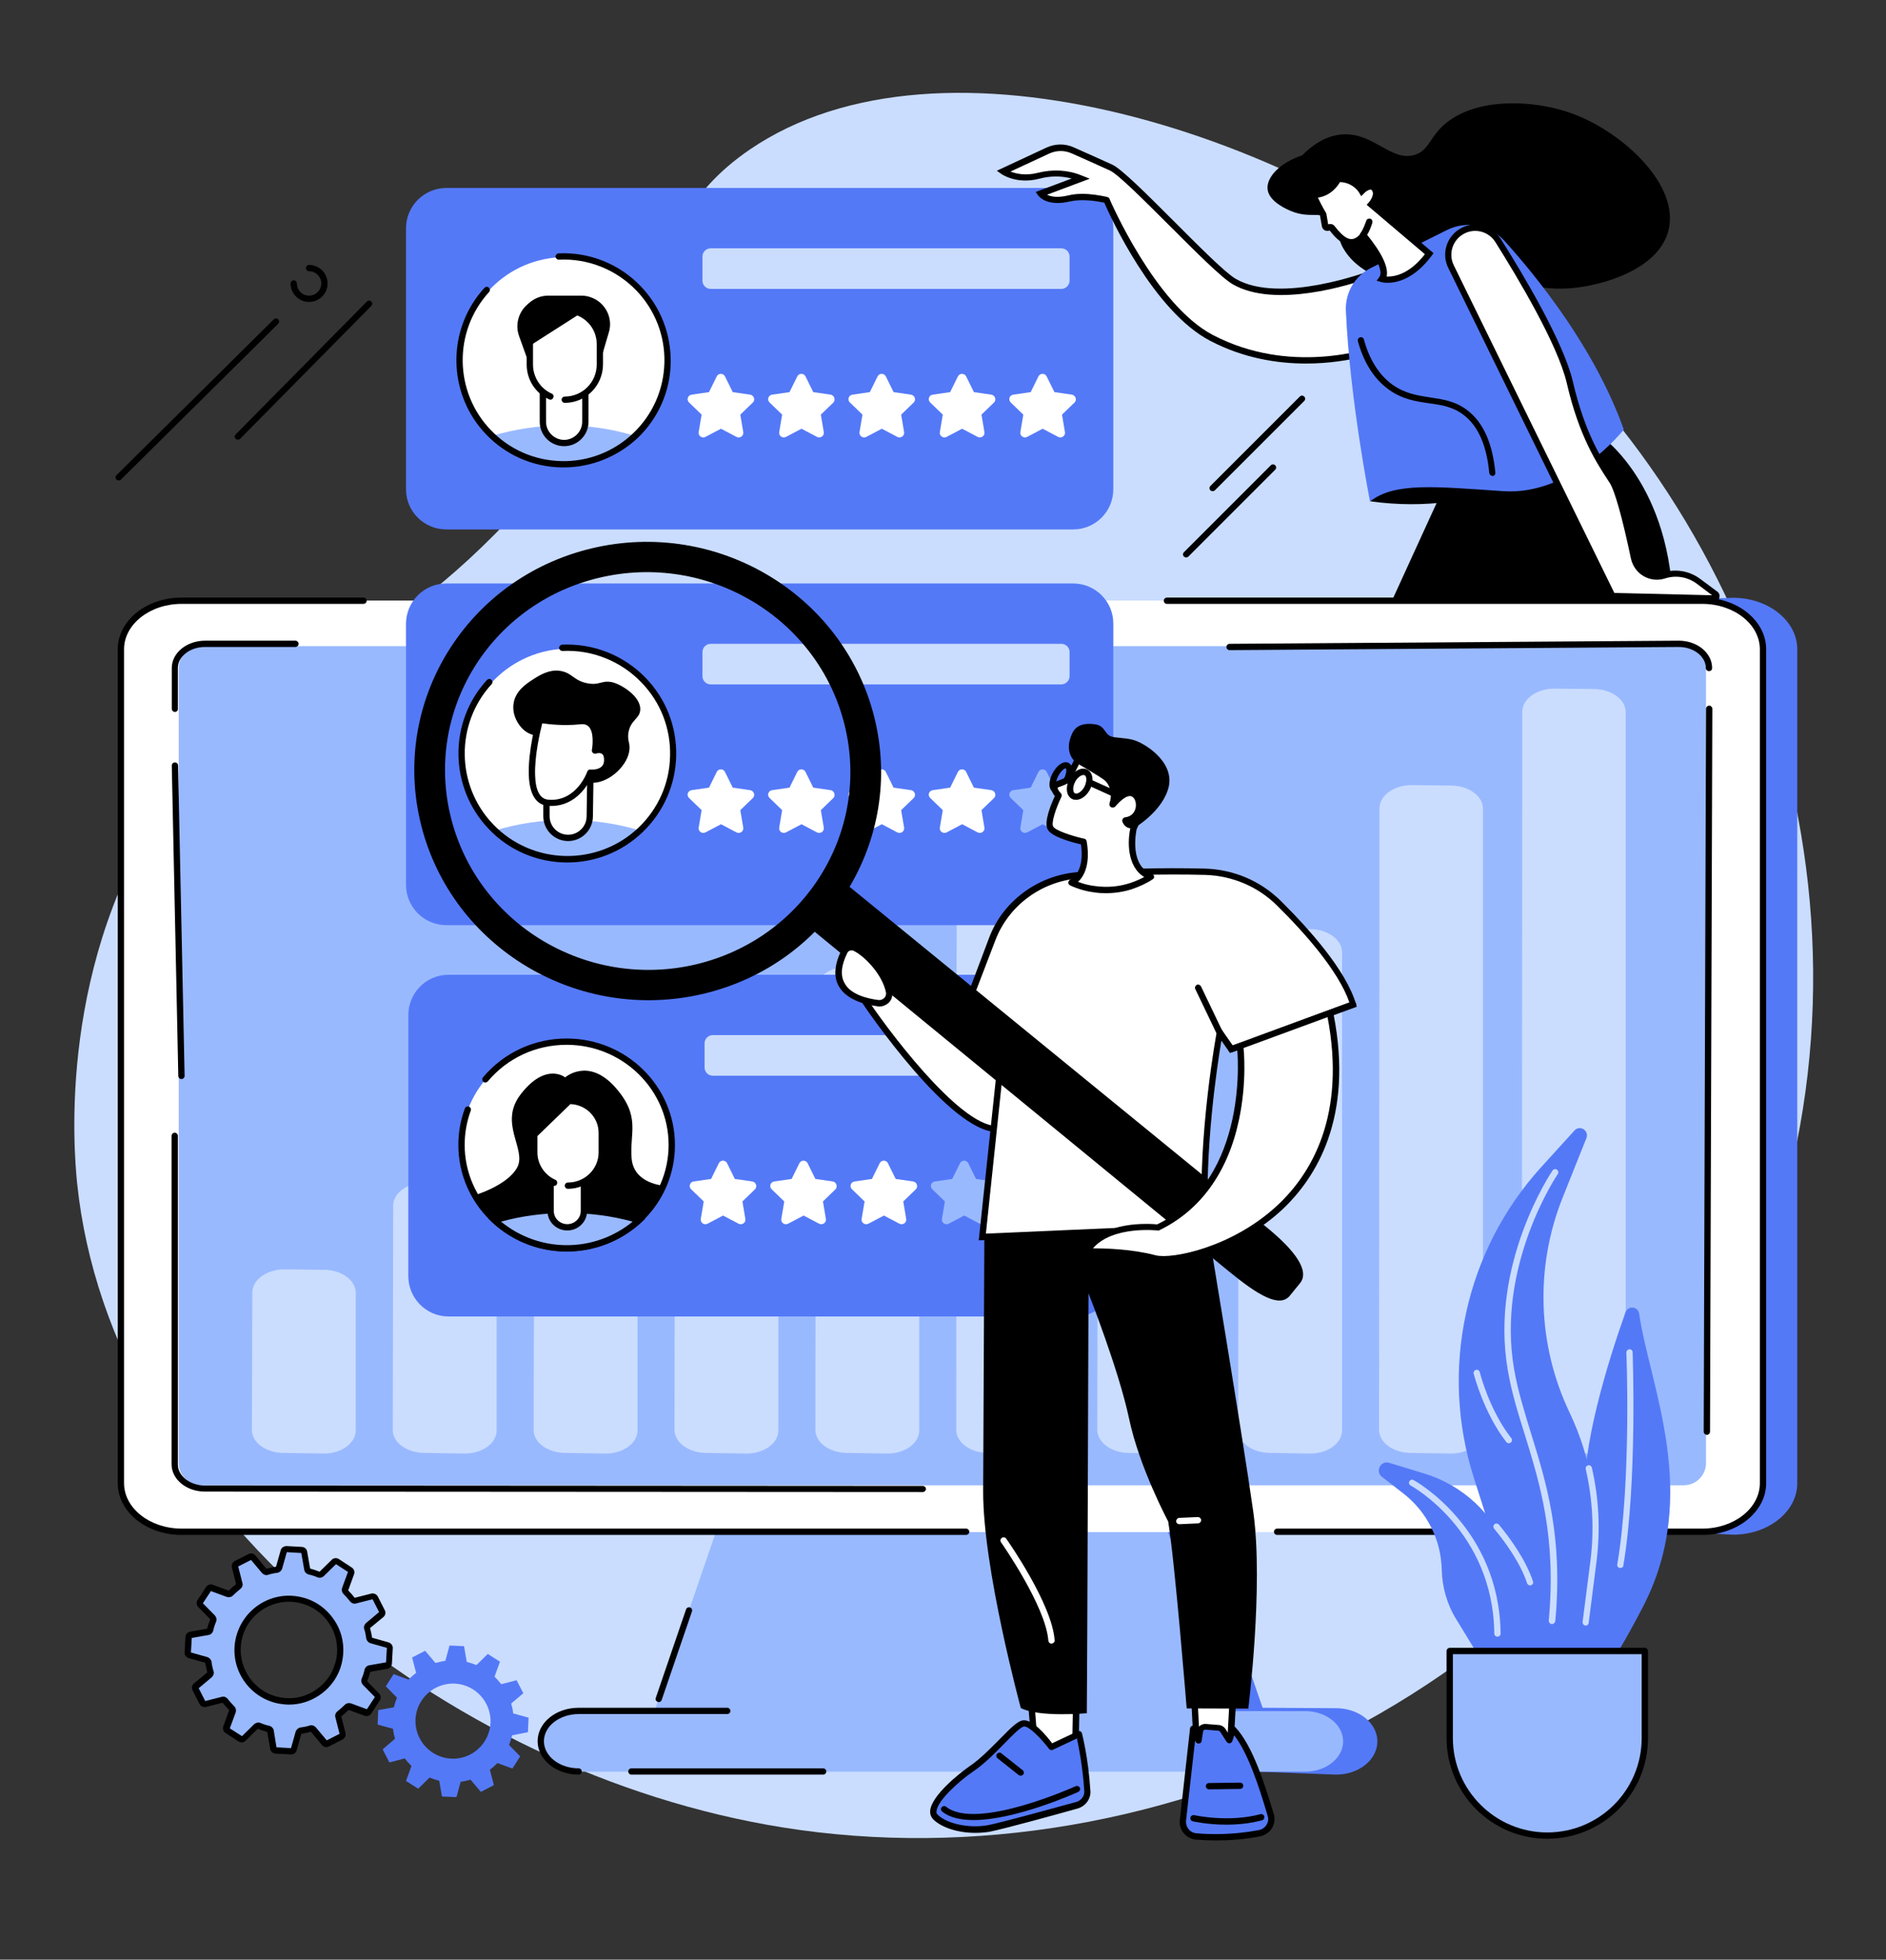 <?xml version="1.0" encoding="UTF-8"?> <!-- Generator: Adobe Illustrator 24.3.0, SVG Export Plug-In . SVG Version: 6.00 Build 0) --> <svg xmlns="http://www.w3.org/2000/svg" xmlns:xlink="http://www.w3.org/1999/xlink" id="Слой_1" x="0px" y="0px" viewBox="0 0 897 932" style="enable-background:new 0 0 897 932;" xml:space="preserve"><rect x="0" y="0" width="897" height="932" fill="#333333" stroke="none"/> <style type="text/css"> .st0{fill:#CADDFF;} .st1{fill:#5479F7;} .st2{fill:#99B9FF;} .st3{fill:#FFFFFF;} </style> <g id="Performance_rating"> <path class="st0" d="M235.6,253.8c86.5-87.4,61.7-142.1,120.9-182.6c91.1-62.3,261.1-8.7,361.4,76.9 c122.8,104.9,186.2,296.4,114,469.6C755,802.2,552.7,898,372.2,869.1C211.1,843.3,52.6,715.9,36.7,562.9 c-1.7-16.6-9.3-106.2,44-183.4C124.7,315.7,167,323.1,235.6,253.8z"></path> <g> <g> <path class="st1" d="M113.9,306.2l710.3-21.9c16.9,0,30.6,11,30.6,24.5v396.6c0,13.5-13.7,24.5-30.6,24.5L567.5,716l33,96.2 l34.9,0.2c10.9,0,19.7,7.1,19.7,15.8c0,8.7-8.8,15.8-19.7,15.8l-292-11.1c-10.9,0,9.5-102.9,9.5-102.9S97,306.2,113.9,306.2z"></path> <polygon class="st2" points="357.4,679.2 538.6,679.2 590,829.2 306,829.2 "></polygon> <path class="st3" d="M459.5,728.5H86.4c-16,0-28.9-10.3-28.9-23.1V308.8c0-12.8,12.9-23.1,28.9-23.1h723.2 c16,0,28.9,10.3,28.9,23.1v396.6c0,12.8-12.9,23.1-28.9,23.1H607.4H459.5z"></path> <path class="st2" d="M275.2,813.8h345.6c9.9,0,18,6.4,18,14.4c0,7.9-8.1,14.4-18,14.4H275.2c-9.9,0-18-6.4-18-14.4 C257.2,820.2,265.3,813.8,275.2,813.8z"></path> <g> <path class="st3" d="M313.3,808l14.4-42.1L313.3,808z"></path> <path d="M313.3,809.5c-0.2,0-0.3,0-0.5-0.1c-0.8-0.3-1.2-1.1-0.9-1.9l14.4-42.1c0.3-0.8,1.1-1.2,1.9-0.9 c0.8,0.3,1.2,1.1,0.9,1.9l-14.4,42.1C314.5,809.1,313.9,809.5,313.3,809.5z"></path> </g> <path d="M275.2,844c-10.7,0-19.5-7.1-19.5-15.9c0-8.8,8.7-15.9,19.5-15.9h70.7c0.8,0,1.5,0.7,1.5,1.5c0,0.8-0.7,1.5-1.5,1.5 h-70.7c-9.1,0-16.5,5.8-16.5,12.9c0,7.1,7.4,12.9,16.5,12.9c0.8,0,1.5,0.7,1.5,1.5C276.7,843.3,276,844,275.2,844z"></path> <path d="M391.5,844h-91.2c-0.8,0-1.5-0.7-1.5-1.5c0-0.8,0.7-1.5,1.5-1.5h91.2c0.8,0,1.5,0.7,1.5,1.5 C393,843.3,392.3,844,391.5,844z"></path> <path class="st3" d="M459.5,728.5H86.4c-16,0-28.9-10.3-28.9-23.1V308.8c0-12.8,12.9-23.1,28.9-23.1h723.2 c16,0,28.9,10.3,28.9,23.1v396.6c0,12.8-12.9,23.1-28.9,23.1H607.4H459.5z"></path> <path class="st3" d="M459.5,728.5H86.4c-16,0-28.9-10.3-28.9-23.1V308.8c0-12.8,12.9-23.1,28.9-23.1h723.2 c16,0,28.9,10.3,28.9,23.1v396.6c0,12.8-12.9,23.1-28.9,23.1H607.4H459.5z"></path> <path d="M809.6,730H607.4c-0.8,0-1.5-0.7-1.5-1.5c0-0.8,0.7-1.5,1.5-1.5h202.2c15.1,0,27.4-9.7,27.4-21.6V308.8 c0-11.9-12.3-21.6-27.4-21.6H555c-0.8,0-1.5-0.7-1.5-1.5s0.7-1.5,1.5-1.5h254.6c16.8,0,30.4,11,30.4,24.6v396.6 C840,718.9,826.4,730,809.6,730z"></path> <path d="M459.5,730H86.4c-16.8,0-30.4-11-30.4-24.6V308.8c0-13.6,13.6-24.6,30.4-24.6h86.5c0.8,0,1.5,0.7,1.5,1.5 s-0.7,1.5-1.5,1.5H86.4c-15.1,0-27.4,9.7-27.4,21.6v396.6c0,11.9,12.3,21.6,27.4,21.6h373.1c0.8,0,1.5,0.7,1.5,1.5 C461,729.3,460.3,730,459.5,730z"></path> </g> <g> <g> <path class="st2" d="M95.6,706.4h705.2c5.9,0,10.6-4.8,10.6-10.6V317.9c0-5.9-4.8-10.6-10.6-10.6H95.6 c-5.9,0-10.6,4.8-10.6,10.6v377.9C85,701.7,89.8,706.4,95.6,706.4z"></path> </g> <g> <path d="M438.9,709.6L438.9,709.6l-341.4-0.2c-8.8,0-15.9-5.8-15.9-13V540.2c0-0.8,0.7-1.5,1.5-1.5c0.8,0,1.5,0.7,1.5,1.5v156.3 c0,5.5,5.8,10,12.9,10l341.4,0.2c0.8,0,1.5,0.7,1.5,1.5C440.4,708.9,439.7,709.6,438.9,709.6z"></path> <path d="M811.8,682.4C811.8,682.4,811.8,682.4,811.8,682.4c-0.8,0-1.5-0.7-1.5-1.5l1.1-343.8c0-0.8,0.7-1.5,1.5-1.5 c0.8,0,1.5,0.7,1.5,1.5l-1.1,343.8C813.3,681.7,812.6,682.4,811.8,682.4z"></path> <path d="M812.8,319.2c-0.8,0-1.5-0.7-1.5-1.5c0-5.5-5.8-10-12.9-10l-213.6,1.5c0,0,0,0,0,0c-0.8,0-1.5-0.7-1.5-1.5 c0-0.8,0.7-1.5,1.5-1.5l213.6-1.5c8.8,0,15.9,5.8,15.9,13C814.3,318.6,813.7,319.2,812.8,319.2z"></path> <path d="M83.2,338.6c-0.8,0-1.5-0.7-1.5-1.5v-19.4c0-7.2,7.1-13,15.9-13h42.9c0.8,0,1.5,0.7,1.5,1.5s-0.7,1.5-1.5,1.5H97.5 c-7.1,0-12.9,4.5-12.9,10v19.4C84.7,337.9,84,338.6,83.2,338.6z"></path> <path d="M86.3,513.2c-0.8,0-1.5-0.7-1.5-1.5l-3.1-147.6c0-0.8,0.6-1.5,1.5-1.5c0.8,0,1.5,0.6,1.5,1.5l3.1,147.6 C87.8,512.5,87.1,513.2,86.3,513.2C86.3,513.2,86.3,513.2,86.3,513.2z"></path> </g> </g> <g> <g> <path class="st0" d="M153.6,691.3l-18.9-0.3c-8.3-0.1-15-5-14.9-11l0.2-65.3c0-6.1,7-11.1,15.5-11l18.7,0.2c8.3,0.1,15,5,15,11 c0,16.7,0,48.5,0,65.4C169.2,686.5,162.1,691.5,153.6,691.3z"></path> </g> <g> <path class="st0" d="M220.6,691.3l-18.9-0.3c-8.3-0.1-15-5-14.9-11l0.2-106.6c0-6.1,7-11.1,15.5-11l18.7,0.2c8.3,0.1,15,5,15,11 c0,24.1,0,82.2,0,106.7C236.2,686.5,229.2,691.5,220.6,691.3z"></path> </g> <g> <path class="st0" d="M287.6,691.3l-18.9-0.3c-8.3-0.1-15-5-14.9-11l0.2-84.6c0-6.1,7-11.1,15.5-11l18.7,0.2c8.3,0.1,15,5,15,11 c0,20.3,0,64,0,84.7C303.2,686.5,296.2,691.5,287.6,691.3z"></path> </g> <g> <g> <path class="st0" d="M354.6,691.3l-18.9-0.3c-8.3-0.1-14.9-5-14.9-11l0.2-166.4c0-6.1,7-11.1,15.5-11l18.7,0.2 c8.3,0.1,15,5,15,11c0,33.1,0,132.9,0,166.5C370.2,686.5,363.2,691.5,354.6,691.3z"></path> </g> </g> <g> <path class="st0" d="M421.6,691.3l-18.9-0.3c-8.3-0.1-14.9-5-14.9-11l0.2-209.3c0-6.1,7-11.1,15.5-11l18.7,0.2 c8.3,0.1,15,5,15,11c0,38.7,0,170,0,209.4C437.2,686.5,430.2,691.5,421.6,691.3z"></path> </g> <g> <g> <path class="st0" d="M488.6,691.3l-18.9-0.3c-8.3-0.1-14.9-5-14.9-11l0.2-241.2c0-6.1,7-11.1,15.5-11l18.7,0.2 c8.3,0.1,15,5,15,11c0,42.5,0,198,0,241.2C504.2,686.5,497.2,691.5,488.6,691.3z"></path> </g> </g> <g> <path class="st0" d="M555.7,691.3l-18.9-0.3c-8.3-0.1-14.9-5-14.9-11l0.2-171.3c0-6.1,7-11.1,15.5-11l18.7,0.2 c8.3,0.1,15,5,15,11c0,33.8,0,137.1,0,171.4C571.2,686.5,564.2,691.5,555.7,691.3z"></path> </g> <g> <g> <path class="st0" d="M622.7,691.3l-18.9-0.3c-8.3-0.1-14.9-5-14.9-11l0.2-227.3c0-6.1,7-11.1,15.5-11l18.7,0.2 c8.3,0.1,15,5,15,11c0,40.9,0,185.8,0,227.4C638.3,686.5,631.2,691.5,622.7,691.3z"></path> </g> </g> <g> <g> <path class="st0" d="M689.7,691.3l-18.9-0.3c-8.3-0.1-14.9-5-14.9-11l0.2-295.6c0-6.1,7-11.1,15.5-11l18.7,0.2 c8.3,0.1,15,5,15,11c0,48.5,0,246.3,0,295.7C705.3,686.5,698.2,691.5,689.7,691.3z"></path> </g> </g> <g> <g> <path class="st0" d="M757.6,691.3l-18.9-0.3c-8.3-0.1-14.9-5-14.9-11l0.2-341.5c0-6.1,7-11.1,15.5-11l18.7,0.2 c8.3,0.1,15,5,15,11c0,53.2,0,287.4,0,341.5C773.2,686.5,766.1,691.5,757.6,691.3z"></path> </g> </g> </g> </g> <g> <g> <path class="st1" d="M510.4,89.4H212.3c-10.6,0-19.2,8.6-19.2,19.2v124.1c0,10.6,8.6,19.1,19.2,19.1h298.1 c10.6,0,19.1-8.6,19.1-19.1V108.6C529.6,98,521,89.4,510.4,89.4z"></path> <path class="st0" d="M504.8,137.4H338c-2.2,0-3.9-1.8-3.9-3.9V122c0-2.2,1.8-3.9,3.9-3.9h166.8c2.2,0,3.9,1.8,3.9,3.9v11.5 C508.7,135.6,506.9,137.4,504.8,137.4z"></path> <g> <path class="st3" d="M219.5,171.5c0-27.2,22-49.2,49.2-49.2c27.2,0,49.2,22,49.2,49.2c0,27.2-22,49.2-49.2,49.2 C241.5,220.8,219.5,198.7,219.5,171.5L219.5,171.5z"></path> <path class="st2" d="M234.1,207.3c8.9,8.4,20.8,13.5,33.9,13.5c13.1,0,25.1-5.1,33.9-13.5c-10.3-3.2-21.8-5-33.9-5 C255.8,202.4,244.3,204.2,234.1,207.3L234.1,207.3z"></path> <g> <path d="M283.9,142.8c-2.2-1.4-4.8-2.2-7.5-2.2h-15.6c-3.5,0-6.8,1.3-9.4,3.7l-0.9,0.8c-4.1,3.8-5.5,9.6-3.6,14.8l5.1,14.2 l32.9-0.2l4.6-15.6C291.4,152.4,289,146.1,283.9,142.8z"></path> <path class="st3" d="M276,149.1C276,149.1,276,149.1,276,149.1l-24.1,15.4v9c0,5.3,2.5,10,6.3,13.1v14.1 c0,5.6,4.5,10.1,10.1,10.1c5.6,0,10.1-4.5,10.1-10.1v-13.7c4.1-3,6.8-7.9,6.8-13.4v-9.8C285.2,157.2,281.5,151.7,276,149.1z"></path> <path d="M268.3,212.2c-6.4,0-11.6-5.2-11.6-11.6v-13.8h3v13.8c0,4.7,3.9,8.6,8.6,8.6c4.7,0,8.6-3.9,8.6-8.6v-13.4h3v13.4 C279.9,207,274.7,212.2,268.3,212.2z"></path> <path d="M268.6,191.6c-0.8,0-1.5-0.7-1.5-1.5c0-0.8,0.7-1.5,1.5-1.5c8.4,0,15.2-6.8,15.2-15.2v-9.8c0-8.1-6.6-14.6-14.6-14.6 h-15.7v24.4c0,5.9,3.5,11.4,8.9,13.8c0.8,0.3,1.1,1.2,0.7,2c-0.3,0.8-1.2,1.1-2,0.7c-6.5-2.9-10.6-9.4-10.6-16.5v-25.9 c0-0.8,0.7-1.5,1.5-1.5h17.2c9.7,0,17.6,7.9,17.6,17.6v9.8C286.7,183.5,278.6,191.6,268.6,191.6z"></path> </g> <path d="M268,222.3c-0.4,0-0.7,0-1.1,0c-13.6-0.3-26.3-5.9-35.7-15.7c-18.5-19.3-18.9-49.9-0.8-69.7c0.6-0.6,1.5-0.7,2.1-0.1 c0.6,0.6,0.7,1.5,0.1,2.1c-17,18.6-16.7,47.4,0.8,65.6c8.9,9.3,20.8,14.5,33.6,14.8c12.8,0.3,25-4.5,34.2-13.3 c9.3-8.9,14.5-20.8,14.8-33.6c0.3-12.8-4.5-25-13.3-34.2c-9.6-10-23.1-15.4-36.9-14.7c-0.8,0-1.5-0.6-1.6-1.4 c0-0.8,0.6-1.5,1.4-1.6c14.7-0.7,29,5,39.2,15.7c9.4,9.8,14.4,22.7,14.2,36.4c-0.3,13.6-5.9,26.3-15.7,35.7 C293.6,217.3,281.2,222.3,268,222.3z"></path> </g> <g> <path class="st3" d="M356.8,187.7l-8.3-1.2l-3.7-7.5c-0.8-1.6-3.1-1.6-3.9,0l-3.7,7.5l-8.3,1.2c-1.8,0.3-2.5,2.4-1.2,3.7l6,5.8 l-1.4,8.3c-0.3,1.8,1.6,3.1,3.2,2.3l7.4-3.9l7.4,3.9c1.6,0.8,3.5-0.5,3.2-2.3l-1.4-8.3l6-5.8C359.3,190.2,358.6,188,356.8,187.7 z"></path> <path class="st3" d="M395.1,187.7l-8.3-1.2l-3.7-7.5c-0.8-1.6-3.1-1.6-3.9,0l-3.7,7.5l-8.3,1.2c-1.8,0.3-2.5,2.4-1.2,3.7l6,5.8 l-1.4,8.3c-0.3,1.8,1.6,3.1,3.2,2.3l7.4-3.9l7.4,3.9c1.6,0.8,3.5-0.5,3.2-2.3l-1.4-8.3l6-5.8C397.5,190.2,396.8,188,395.1,187.7 z"></path> <path class="st3" d="M433.3,187.7l-8.3-1.2l-3.7-7.5c-0.8-1.6-3.1-1.6-3.9,0l-3.7,7.5l-8.3,1.2c-1.8,0.3-2.5,2.4-1.2,3.7l6,5.8 l-1.4,8.3c-0.3,1.8,1.6,3.1,3.2,2.3l7.4-3.9l7.4,3.9c1.6,0.8,3.5-0.5,3.2-2.3l-1.4-8.3l6-5.8C435.8,190.2,435.1,188,433.3,187.7 z"></path> <path class="st3" d="M471.5,187.7l-8.3-1.2l-3.7-7.5c-0.8-1.6-3.1-1.6-3.9,0l-3.7,7.5l-8.3,1.2c-1.8,0.3-2.5,2.4-1.2,3.7l6,5.8 l-1.4,8.3c-0.3,1.8,1.6,3.1,3.2,2.3l7.4-3.9l7.4,3.9c1.6,0.8,3.5-0.5,3.2-2.3l-1.4-8.3l6-5.8C474,190.2,473.3,188,471.5,187.7z"></path> <path class="st3" d="M509.8,187.7l-8.3-1.2l-3.7-7.5c-0.8-1.6-3.1-1.6-3.9,0l-3.7,7.5l-8.3,1.2c-1.8,0.3-2.5,2.4-1.2,3.7l6,5.8 l-1.4,8.3c-0.3,1.8,1.6,3.1,3.2,2.3l7.4-3.9l7.4,3.9c1.6,0.8,3.5-0.5,3.2-2.3l-1.4-8.3l6-5.8C512.3,190.2,511.6,188,509.8,187.7 z"></path> </g> </g> <g> <path class="st1" d="M510.4,277.5H212.3c-10.6,0-19.2,8.6-19.2,19.2v124.1c0,10.6,8.6,19.2,19.2,19.2h298.1 c10.6,0,19.1-8.6,19.1-19.2V296.7C529.6,286.1,521,277.5,510.4,277.5z"></path> <path class="st0" d="M504.8,325.5H338c-2.2,0-3.9-1.8-3.9-3.9v-11.5c0-2.2,1.8-3.9,3.9-3.9h166.8c2.2,0,3.9,1.8,3.9,3.9v11.5 C508.7,323.7,506.9,325.5,504.8,325.5z"></path> <g> <path class="st3" d="M356.8,375.8l-8.3-1.2l-3.7-7.5c-0.8-1.6-3.1-1.6-3.9,0l-3.7,7.5l-8.3,1.2c-1.8,0.3-2.5,2.4-1.2,3.7l6,5.8 l-1.4,8.3c-0.3,1.8,1.6,3.1,3.2,2.3l7.4-3.9l7.4,3.9c1.6,0.8,3.5-0.5,3.2-2.3l-1.4-8.3l6-5.8 C359.3,378.3,358.6,376.1,356.8,375.8z"></path> <path class="st3" d="M395.1,375.8l-8.3-1.2l-3.7-7.5c-0.8-1.6-3.1-1.6-3.9,0l-3.7,7.5l-8.3,1.2c-1.8,0.3-2.5,2.4-1.2,3.7l6,5.8 l-1.4,8.3c-0.3,1.8,1.6,3.1,3.2,2.3l7.4-3.9l7.4,3.9c1.6,0.8,3.5-0.5,3.2-2.3l-1.4-8.3l6-5.8 C397.5,378.3,396.8,376.1,395.1,375.8z"></path> <path class="st3" d="M433.3,375.8l-8.3-1.2l-3.7-7.5c-0.8-1.6-3.1-1.6-3.9,0l-3.7,7.5l-8.3,1.2c-1.8,0.3-2.5,2.4-1.2,3.7l6,5.8 l-1.4,8.3c-0.3,1.8,1.6,3.1,3.2,2.3l7.4-3.9l7.4,3.9c1.6,0.8,3.5-0.5,3.2-2.3l-1.4-8.3l6-5.8 C435.8,378.3,435.1,376.1,433.3,375.8z"></path> <path class="st3" d="M471.5,375.8l-8.3-1.2l-3.7-7.5c-0.8-1.6-3.1-1.6-3.9,0l-3.7,7.5l-8.3,1.2c-1.8,0.3-2.5,2.4-1.2,3.7l6,5.8 l-1.4,8.3c-0.3,1.8,1.6,3.1,3.2,2.3l7.4-3.9l7.4,3.9c1.6,0.8,3.5-0.5,3.2-2.3l-1.4-8.3l6-5.8C474,378.3,473.3,376.1,471.5,375.8 z"></path> <path class="st2" d="M509.8,375.8l-8.3-1.2l-3.7-7.5c-0.8-1.6-3.1-1.6-3.9,0l-3.7,7.5l-8.3,1.2c-1.8,0.3-2.5,2.4-1.2,3.7l6,5.8 l-1.4,8.3c-0.3,1.8,1.6,3.1,3.2,2.3l7.4-3.9l7.4,3.9c1.6,0.8,3.5-0.5,3.2-2.3l-1.4-8.3l6-5.8 C512.3,378.3,511.6,376.1,509.8,375.8z"></path> </g> <g> <path class="st3" d="M220.6,358.6c0-27.7,22.4-50.1,50-50.1c27.6,0,50,22.4,50,50.1c0,27.7-22.4,50.1-50,50.1 C243,408.7,220.6,386.2,220.6,358.6L220.6,358.6z"></path> <path class="st2" d="M235.4,395c9,8.5,21.2,13.7,34.5,13.7c13.4,0,25.5-5.2,34.5-13.7c-10.4-3.2-22.1-5-34.5-5 C257.5,389.9,245.8,391.8,235.4,395L235.4,395z"></path> <g> <path class="st3" d="M278,335.8C278,335.8,278,335.7,278,335.8l-24.5,15.7v9.1c0,5.4,2.5,10.2,6.4,13.3v14.3 c0,5.7,4.6,10.3,10.3,10.3c5.7,0,10.3-4.6,10.3-10.3v-14c4.2-3.1,6.9-8.1,6.9-13.7v-10C287.4,344,283.6,338.4,278,335.8z"></path> <path d="M270.2,400c-6.5,0-11.8-5.3-11.8-11.8v-14h3v14c0,4.8,3.9,8.8,8.8,8.8c4.8,0,8.8-3.9,8.8-8.8l0.3-20.8l3,0l-0.3,20.8 C282,394.7,276.7,400,270.2,400z"></path> <path d="M259.2,359.5c-1.5,1-1.2,4.5-1.2,4.5c0,0,3.2-8.2-0.1-12.4c-1.9-2.4-4.2-1.2-7.7-3.6c-3.7-2.6-6.6-7.8-6-13 c0.7-6.3,6.1-9.8,9.5-12c3.4-2.2,7.5-4.5,12.2-4c6.2,0.7,6.8,4.8,13.7,6c5.6,1,6.4-1.5,11.3-0.6c4.1,0.8,14.1,6.7,13.6,13.3 c-0.3,4.2-4.6,4.7-5.6,10.7c-0.6,3.6,0.7,4.7,0.5,7.7c-0.3,7.3-9.1,16-17.3,16.2C271.1,372.6,262.8,357.2,259.2,359.5z"></path> <g> <path class="st3" d="M280.8,367.4c0,0,7.8,0.9,8.1-5.8c0.3-6.7-5.8-4.7-5.8-4.7s3.1-15.3-7.4-14c-10.5,1.3-18.9-0.6-18.9-0.6 s-4.1,14.9-3.8,26.4c0.2,6.9,2.1,12.6,7.5,13.1C275.3,383,280.8,367.4,280.8,367.4L280.8,367.4z"></path> <path d="M262.2,383.3c-0.6,0-1.2,0-1.8-0.1c-3.8-0.3-8.5-3.1-8.9-14.6c-0.4-11.6,3.6-26.2,3.8-26.8c0.2-0.8,1-1.2,1.8-1.1 c0.1,0,8.3,1.8,18.4,0.6c2.9-0.4,5.3,0.4,6.9,2.2c2.9,3.1,2.7,8.6,2.4,11.6c1.1,0,2.4,0.2,3.5,1c1.5,1.1,2.1,3,2,5.5 c-0.1,2.2-0.9,4-2.4,5.3c-2,1.7-4.7,2-6.3,2C280.2,372.4,274.4,383.3,262.2,383.3z M257.9,344c-1,3.9-3.7,15.4-3.4,24.6 c0.2,7.4,2.3,11.3,6.1,11.7c0.5,0,1.1,0.1,1.6,0.1c12.2,0,16.9-12.8,17.1-13.4c0.2-0.7,0.9-1.1,1.6-1l0,0c0,0,3.3,0.3,5.1-1.3 c0.8-0.7,1.3-1.7,1.3-3.1c0-1-0.1-2.4-0.9-3c-0.9-0.7-2.5-0.4-2.9-0.2c-0.5,0.2-1.1,0-1.5-0.3c-0.4-0.4-0.6-0.9-0.5-1.4 c0.4-2.2,1-8.4-1.4-11c-1-1.1-2.4-1.5-4.4-1.2C267.7,345.3,260.8,344.4,257.9,344z"></path> </g> </g> <path d="M269.8,410.2c-13.6,0-27.3-5.3-37.4-16c-18.8-19.7-19.2-50.8-0.8-70.8c0.6-0.6,1.5-0.7,2.1-0.1c0.6,0.6,0.7,1.5,0.1,2.1 c-17.3,18.9-17,48.2,0.8,66.7c18.6,19.4,49.6,20.1,69.1,1.5c9.4-9,14.8-21.2,15-34.2c0.3-13-4.5-25.4-13.6-34.8 c-9.8-10.2-23.5-15.7-37.6-15c-0.8,0-1.5-0.6-1.6-1.4c0-0.8,0.6-1.5,1.4-1.6c15-0.7,29.5,5.1,39.9,15.9 c9.6,10,14.7,23.1,14.4,37c-0.3,13.8-6,26.7-16,36.3C295.6,405.4,282.7,410.2,269.8,410.2z"></path> </g> </g> <g> <path class="st1" d="M511.4,463.6H213.3c-10.6,0-19.1,8.6-19.1,19.2v124.1c0,10.6,8.6,19.2,19.1,19.2h298.1 c10.6,0,19.2-8.6,19.2-19.2V482.8C530.5,472.2,522,463.6,511.4,463.6z"></path> <path class="st0" d="M505.8,511.6H339c-2.2,0-3.9-1.8-3.9-3.9v-11.5c0-2.2,1.8-3.9,3.9-3.9h166.8c2.2,0,3.9,1.8,3.9,3.9v11.5 C509.7,509.8,507.9,511.6,505.8,511.6z"></path> <g> <path class="st3" d="M219.5,544.6c0-27.1,22.4-49.1,50-49.1c27.6,0,50,22,50,49.1c0,27.1-22.4,49.1-50,49.1 C241.9,593.7,219.5,571.8,219.5,544.6L219.5,544.6z"></path> <path d="M269.5,595.2c-28.4,0-51.5-22.7-51.5-50.6c0-6,1-11.8,3.1-17.4c0.3-0.8,1.2-1.2,1.9-0.9c0.8,0.3,1.2,1.2,0.9,1.9 c-1.9,5.2-2.9,10.7-2.9,16.3c0,26.2,21.8,47.6,48.5,47.6s48.5-21.3,48.5-47.6c0-26.2-21.8-47.6-48.5-47.6 c-14.6,0-28.2,6.3-37.5,17.4c-0.5,0.6-1.5,0.7-2.1,0.2c-0.6-0.5-0.7-1.5-0.2-2.1c9.8-11.7,24.3-18.5,39.8-18.5 c28.4,0,51.5,22.7,51.5,50.6C321.1,572.5,298,595.2,269.5,595.2z"></path> <path class="st2" d="M235.2,580.3c9,8.3,21,13.4,34.3,13.4c13.3,0,25.4-5.1,34.3-13.4c-10.4-3.1-22-4.9-34.3-4.9 C257.2,575.4,245.6,577.2,235.2,580.3L235.2,580.3z"></path> <path class="st3" d="M269.8,583.7L269.8,583.7c-4.4,0-7.9-3.5-7.9-7.7v-39.5h15.8V576C277.7,580.2,274.2,583.7,269.8,583.7 L269.8,583.7z"></path> <path d="M300.4,550.9c-1-12.3,4.5-19.9-7.8-33.8c-12.8-14.4-23.8-4.7-23.8-4.7s-9.2-7.5-21.2,8.1c-10.6,13.8,3,26.1-1.6,34.7 c-4.6,8.6-20.1,13.2-20.1,13.2s5,9.7,11.1,14h65.3c0,0,13.5-14.4,13.5-18.5C315.9,563.9,301.4,563.2,300.4,550.9z"></path> <g> <path class="st2" d="M235.2,580.3c9,8.3,21,13.4,34.3,13.4c13.3,0,25.4-5.1,34.3-13.4c-10.4-3.1-22-4.9-34.3-4.9 C257.2,575.4,245.6,577.2,235.2,580.3z"></path> <path d="M269.5,595.2c-13.2,0-25.7-4.9-35.3-13.8l-1.9-1.8l2.5-0.8c10.9-3.3,22.6-5,34.8-5c12.2,0,23.9,1.7,34.8,5l2.5,0.8 l-1.9,1.8C295.3,590.3,282.7,595.2,269.5,595.2z M238.3,581c8.8,7.2,19.8,11.2,31.3,11.2s22.5-4,31.3-11.2 c-9.9-2.7-20.4-4.1-31.3-4.1C258.6,576.9,248.1,578.3,238.3,581z"></path> </g> <path class="st3" d="M270.6,523.6h-0.5L254,539.5v8.7c0,5.8,3.2,10.9,8,13.6V576c0,4.3,3.5,7.7,7.9,7.7c4.4,0,7.9-3.5,7.9-7.7 V562c5-2.7,8.4-7.9,8.4-13.9v-9.3C286.1,530.4,279.2,523.6,270.6,523.6z"></path> <path d="M269.8,585.2c-5.2,0-9.4-4.1-9.4-9.2v-13.8c0-0.8,0.7-1.5,1.5-1.5c0.8,0,1.5,0.7,1.5,1.5V576c0,3.4,2.9,6.2,6.4,6.2 c3.5,0,6.4-2.8,6.4-6.2v-13.5c0-0.8,0.7-1.5,1.5-1.5s1.5,0.7,1.5,1.5V576C279.2,581.1,275,585.2,269.8,585.2z"></path> <path d="M270.1,565.4c-0.8,0-1.5-0.7-1.5-1.5c0-0.8,0.7-1.5,1.5-1.5c8,0,14.6-6.4,14.6-14.3v-9.3c0-7.4-5.9-13.4-13.4-13.7 c0,0,0,0,0,0l-15.7,15.2v7.8c0,5.6,3.4,10.7,8.5,13c0.8,0.3,1.1,1.2,0.8,2c-0.3,0.8-1.2,1.1-2,0.8c-6.3-2.8-10.3-9-10.3-15.7 v-8.4c0-0.4,0.2-0.8,0.5-1.1l16.6-16.1c0.3-0.3,0.7-0.4,1-0.4c0.3,0,0.5,0,0.8,0c9.1,0.4,16.3,7.7,16.3,16.7v9.3 C287.6,557.7,279.8,565.4,270.1,565.4z"></path> </g> <g> <path class="st3" d="M357.8,561.9l-8.3-1.2l-3.7-7.5c-0.8-1.6-3.1-1.6-3.9,0l-3.7,7.5l-8.3,1.2c-1.8,0.3-2.5,2.4-1.2,3.7l6,5.8 l-1.4,8.3c-0.3,1.8,1.6,3.1,3.2,2.3l7.4-3.9l7.4,3.9c1.6,0.8,3.5-0.5,3.2-2.3l-1.4-8.3l6-5.8 C360.3,564.4,359.6,562.2,357.8,561.9z"></path> <path class="st3" d="M396.1,561.9l-8.3-1.2l-3.7-7.5c-0.8-1.6-3.1-1.6-3.9,0l-3.7,7.5l-8.3,1.2c-1.8,0.3-2.5,2.4-1.2,3.7l6,5.8 l-1.4,8.3c-0.3,1.8,1.6,3.1,3.2,2.3l7.4-3.9l7.4,3.9c1.6,0.8,3.5-0.5,3.2-2.3l-1.4-8.3l6-5.8 C398.5,564.4,397.8,562.2,396.1,561.9z"></path> <path class="st3" d="M434.3,561.9l-8.3-1.2l-3.7-7.5c-0.8-1.6-3.1-1.6-3.9,0l-3.7,7.5l-8.3,1.2c-1.8,0.3-2.5,2.4-1.2,3.7l6,5.8 l-1.4,8.3c-0.3,1.8,1.6,3.1,3.2,2.3l7.4-3.9l7.4,3.9c1.6,0.8,3.5-0.5,3.2-2.3l-1.4-8.3l6-5.8 C436.8,564.4,436.1,562.2,434.3,561.9z"></path> <path class="st2" d="M472.5,561.9l-8.3-1.2l-3.7-7.5c-0.8-1.6-3.1-1.6-3.9,0l-3.7,7.5l-8.3,1.2c-1.8,0.3-2.5,2.4-1.2,3.7l6,5.8 l-1.4,8.3c-0.3,1.8,1.6,3.1,3.2,2.3l7.4-3.9l7.4,3.9c1.6,0.8,3.5-0.5,3.2-2.3l-1.4-8.3l6-5.8C475,564.4,474.3,562.2,472.5,561.9 z"></path> <path class="st2" d="M510.8,561.9l-8.3-1.2l-3.7-7.5c-0.8-1.6-3.1-1.6-3.9,0l-3.7,7.5l-8.3,1.2c-1.8,0.3-2.5,2.4-1.2,3.7l6,5.8 l-1.4,8.3c-0.3,1.8,1.6,3.1,3.2,2.3l7.4-3.9l7.4,3.9c1.6,0.8,3.5-0.5,3.2-2.3l-1.4-8.3l6-5.8 C513.3,564.4,512.6,562.2,510.8,561.9z"></path> </g> </g> </g> <g> <path d="M639,118.3c8.4,14.3,28,17.1,32.4,17.6c17.9,2,31.1-6.6,34.6-9.1c6.2,3.8,21.2,11.8,40.8,10.3c15.5-1.2,41.6-8.9,46.6-27 c6-21.7-21.2-46.8-44.6-55.7c-19.6-7.5-49.5-8.4-63.8,6.7c-5.3,5.5-6.1,10.8-12.3,12.6c-11.1,3.2-19.3-10.5-33.8-9.8 c-8.7,0.4-15.4,5.8-19.6,10c-10.7,3.5-17.2,10.6-16.4,16.3c0.8,5.9,9.5,9.5,11.2,10.2c8.8,3.6,13.4,0,18.6,3.8 C637.3,107.5,635.4,112.3,639,118.3z"></path> <g> <path class="st3" d="M652.1,130.2c0,0-43,16.5-65.1,3.7c-10.4-6-50.3-50.4-58.6-54.2c-5.1-2.3-12.9-5.8-18.3-8.2 c-3.8-1.7-8-1.6-11.8,0.1l-21.3,9.9c0,0,6.6,4.7,16.8,2.1c6.6-1.7,13.5-1.4,19.8,1.2l0.4,0.2l-19.2,7.2c0,0,3.2,4.8,13.6,2.3 c5.5-1.3,12.2-0.4,17.4,0.7l0.4,0.2c0,0,21.6,50.9,50,65.6c41.2,21.4,82.3,4.2,82.3,4.2L652.1,130.2z"></path> <path d="M621.2,172.9c-13.7,0-29.7-2.5-45.6-10.8c-27.1-14.1-47.7-59.5-50.4-65.7c-4.7-1-11.1-1.8-16.3-0.6 c-11.3,2.7-15-2.7-15.2-2.9l-1.1-1.6l17.1-6.4c-4.9-1.3-10.2-1.3-15.4,0.1c-10.8,2.8-17.8-2.1-18.1-2.3l-2.1-1.5l23.6-11 c4.1-1.9,8.9-2,13-0.1c5.6,2.5,13.3,5.9,18.3,8.2c4.4,2,16.5,14.1,29.2,26.8c12.1,12.1,24.5,24.6,29.5,27.5 c21.2,12.3,63.4-3.6,63.8-3.8l1.7-0.6l7,37.7l-1.1,0.5C658.9,166.4,643,172.9,621.2,172.9z M514.8,92.2c4.1,0,8.2,0.7,11.5,1.4 l0.3,0.1l0.9,0.4l0.2,0.5c0.2,0.5,21.7,50.5,49.3,64.8c36.4,18.9,73.1,7,79.9,4.6l-5.9-31.7c-8.3,3-44.5,14.6-64.7,2.9 c-5.3-3.1-17.4-15.2-30.1-27.9c-12-12-24.4-24.4-28.3-26.2c-5-2.3-12.7-5.7-18.3-8.2c-3.4-1.5-7.2-1.4-10.5,0.1l-18.5,8.6 c2.6,1,7.2,2.1,13,0.6c7.1-1.8,14.3-1.4,20.7,1.2l4,1.6l-20.3,7.6c1.7,0.9,4.9,1.6,10.3,0.3C510.3,92.4,512.5,92.2,514.8,92.2z"></path> </g> <path d="M743.1,220.1c0,0-38.2,25.9-91.4,18.3c0,0,7.2-13.9,19.5-18.9C683.5,214.5,743.1,220.1,743.1,220.1z"></path> <path d="M795.6,285.5c-2.4-58.1-35.9-79.5-35.9-79.5l-69.1,17.2l-28.5,62.3H795.6z"></path> <path class="st1" d="M651.9,127.5l36.3-18.1c9.2-4.6,20.3-2.5,27.3,5.1c15.8,17.5,43.1,51.3,56.8,89.8c0,0-24.7,31.5-57.3,29.3 s-51.8-4.3-63.4,4.9c0,0-9.6-48.2-11.5-90.9C639.8,139.1,644.4,131.3,651.9,127.5z"></path> <path d="M709.8,226.3c-0.8,0-1.4-0.6-1.5-1.4c-1.2-13-5.3-22.3-12.1-27.5c-5.2-4-10.7-4.8-16.5-5.6c-6.2-0.9-12.7-1.8-19.3-6.6 c-6.9-5-11.8-12.8-14.6-23c-0.2-0.8,0.3-1.6,1.1-1.8c0.8-0.2,1.6,0.3,1.8,1.1c2.6,9.6,7.2,16.8,13.5,21.4c6,4.3,12.1,5.2,17.9,6.1 c6,0.9,12.1,1.7,17.9,6.2c7.5,5.8,11.9,15.7,13.2,29.6c0.1,0.8-0.5,1.6-1.4,1.6C709.8,226.3,709.8,226.3,709.8,226.3z"></path> <g> <path class="st3" d="M766.9,283.5l-76.7-156.7c-3.1-6.3-0.5-14,5.8-17.1l0,0c5.9-2.9,13-0.9,16.5,4.7 c10.2,16.2,29.8,48.8,34.2,67.6c6,25.7,14.8,38.5,20.1,46.7c3.5,5.3,7.8,24.1,10.4,36.8c1.3,6.4,7.9,10.3,14.2,8.3l0,0 c5.6-1.8,11.7-0.7,16.4,2.8l8.2,6.1c0.9,0.7,0.4,2.1-0.7,2.1L766.9,283.5z"></path> <path d="M815.4,286.1C815.4,286.1,815.4,286.1,815.4,286.1l-49.5-1.2l-0.4-0.8l-76.7-156.7c-3.5-7.1-0.5-15.6,6.5-19.1 c6.6-3.3,14.5-1,18.4,5.2c11,17.4,30,49.3,34.4,68.1c5.7,24.6,13.9,37.1,19.3,45.3l0.6,0.9c3.5,5.3,7.7,23.2,10.6,37.3 c0.6,2.6,2.2,5,4.5,6.3c2.3,1.4,5.1,1.7,7.7,0.9c6.1-1.9,12.7-0.8,17.8,3l8.2,6.1c0.9,0.7,1.3,1.9,0.9,3 C817.6,285.4,816.6,286.1,815.4,286.1z M767.8,282l46.5,1.1l-7.3-5.5c-4.3-3.2-9.9-4.2-15.1-2.5c-3.4,1.1-7.1,0.7-10.2-1.1 c-3.1-1.8-5.2-4.8-6-8.3c-4.1-19.5-7.7-32.4-10.2-36.2l-0.6-0.9c-5.5-8.4-13.9-21.2-19.7-46.3c-4.3-18.4-23.2-50-34-67.2 c-3.1-4.9-9.4-6.7-14.6-4.1c-5.6,2.8-7.9,9.5-5.2,15.1L767.8,282z"></path> </g> <g> <g> <g> <path class="st3" d="M652,97.2c0.1-0.1,3.8-4.3,1.7-7.4c-2.1-3.1-6.1,1-6.1,1s-3.4-6-11.3-5.7c0,0-3.4,7.6-11.9,7.6 c0,0,2,4.5,4.8,9.4l0.9,5.3c0.1,0.8,1,1.2,1.7,0.8l0,0c0.5-0.3,1.2-0.2,1.6,0.3c2.1,2.8,4.4,5.1,6.7,6.1c3.2,1.4,6,0,8.1-2.8 c5,6.1,12.4,16.4,9,20.9c0,0,11.3,3.3,22.4-12.1L652,97.2z"></path> <path d="M660,134.5c-1.9,0-3-0.3-3.2-0.4l-2.1-0.6l1.3-1.7c1.9-2.5-1-9.1-7.8-17.6c-2.6,2.5-5.7,3.2-8.7,1.8 c-2.2-1-4.6-3.1-7.1-6.4c-0.7,0.3-1.5,0.3-2.2,0c-0.8-0.4-1.4-1.1-1.5-2l-0.9-5.1c-2.8-4.9-4.7-9.1-4.8-9.3l-0.9-2.1l2.3,0 c0,0,0,0,0.1,0c7.5,0,10.5-6.6,10.5-6.7l0.4-0.9l1,0c6.2-0.2,9.9,3.1,11.6,5.1c1.1-0.8,2.6-1.6,4.2-1.5c0.8,0.1,2,0.5,2.9,1.8 c1.9,2.9,0.2,6.3-0.9,8l27.6,23.5l-0.8,1.1C672.7,132.7,664.4,134.5,660,134.5z M659.5,131.5c3.3,0.2,10.6-0.8,18.2-10.6 l-27.7-23.5l1-1.1c0.1-0.1,3-3.5,1.6-5.6c-0.3-0.5-0.5-0.5-0.7-0.5c-1-0.1-2.6,1.1-3.1,1.7l-1.4,1.4l-1-1.7 c-0.1-0.2-2.9-4.8-9.1-5c-1.1,2-4.4,6.5-10.5,7.4c0.8,1.7,2.2,4.5,3.9,7.3l0.1,0.2l0.9,5.2c1.1-0.4,2.4-0.1,3.1,0.9 c2.3,3,4.3,4.9,6.1,5.7c2.2,1,4.3,0.2,6.3-2.3l1.2-1.5l1.2,1.4C657.2,120.2,660.5,127.1,659.5,131.5z"></path> </g> <path d="M648.3,113.3c-0.3,0-0.7-0.1-1-0.4c-0.6-0.5-0.7-1.5-0.2-2.1c1.2-1.5,2.3-4.7,2.7-5.8c0.2-0.8,1.1-1.2,1.9-1 c0.8,0.2,1.2,1.1,1,1.9c-0.1,0.5-1.4,4.7-3.3,6.9C649.2,113.2,648.7,113.3,648.3,113.3z"></path> </g> </g> </g> <g> <g> <path class="st1" d="M729.3,833c0,0,19.8-6.2,52.3-69.2c27.4-53.2,3-104.6-2-139c-0.5-3.5-5.3-4-6.5-0.7 c-8.2,23.1-21.4,65.1-19.3,91C757,752.3,729.3,833,729.3,833z"></path> <path class="st1" d="M750.8,798.5l7.1-55.8c3.1-24.2-0.9-48.9-11.4-70.9v0c-15.3-32.1-16.5-69.2-3.3-102.2l11.3-28.3 c1.4-3.6-3.1-6.5-5.7-3.6l-15.9,17.5c-36.1,39.8-48.3,96.1-32,147.4l29.4,92L750.8,798.5z"></path> <path class="st0" d="M754.2,773.1c-0.1,0-0.1,0-0.2,0c-0.8-0.1-1.4-0.9-1.3-1.7l3.7-28.9c1.9-14.7,1.1-29.4-2.2-43.8 c-0.2-0.8,0.3-1.6,1.1-1.8c0.8-0.2,1.6,0.3,1.8,1.1c3.4,14.7,4.1,29.8,2.2,44.8l-3.7,28.9C755.6,772.5,755,773.1,754.2,773.1z"></path> <path class="st1" d="M741.7,800.3l-24.5-62.6c-7-17.8-21.6-31.4-39.8-36.9l-16.7-5.1c-4.1-1.2-6.8,4.1-3.4,6.7l10.3,8 c11.1,8.7,17.8,21.9,18.1,36.1l0,0c0.2,8.3,2.5,16.5,6.9,23.6l16.6,27.2L741.7,800.3z"></path> <path class="st0" d="M738.1,772.4c0,0-0.1,0-0.1,0c-0.8-0.1-1.4-0.8-1.4-1.6c3.7-39.8-4.3-65.5-11.3-88.2 c-3.3-10.5-6.4-20.4-8.2-31.1c-8.7-50.5,21-94.4,21.3-94.8c0.5-0.7,1.4-0.9,2.1-0.4c0.7,0.5,0.9,1.4,0.4,2.1 c-0.3,0.4-29.3,43.3-20.8,92.6c1.8,10.5,4.9,20.3,8.1,30.8c7.1,22.9,15.3,48.9,11.5,89.3C739.5,771.8,738.9,772.4,738.1,772.4z"></path> <path class="st0" d="M727.7,754c-0.6,0-1.2-0.4-1.4-1c-3.1-9.5-10.2-19.4-15.7-26c-0.5-0.6-0.4-1.6,0.2-2.1 c0.6-0.5,1.6-0.4,2.1,0.2c5.6,6.8,12.9,17,16.2,27c0.3,0.8-0.2,1.6-1,1.9C728,754,727.9,754,727.7,754z"></path> <path class="st0" d="M770.7,745.7c-0.1,0-0.2,0-0.3,0c-0.8-0.1-1.4-0.9-1.2-1.7c6.7-39.4,4.4-100.1,4.3-100.7 c0-0.8,0.6-1.5,1.4-1.6c0,0,0,0,0.1,0c0.8,0,1.5,0.6,1.5,1.4c0,0.6,2.3,61.6-4.4,101.3C772.1,745.2,771.5,745.7,770.7,745.7z"></path> <path class="st0" d="M712.2,778.4c-0.8,0-1.5-0.7-1.5-1.5c-0.5-48.8-39.4-70.2-39.8-70.4c-0.7-0.4-1-1.3-0.6-2 c0.4-0.7,1.3-1,2-0.6c0.4,0.2,40.9,22.5,41.4,73.1C713.7,777.7,713.1,778.4,712.2,778.4C712.2,778.4,712.2,778.4,712.2,778.4z"></path> <path class="st0" d="M717.6,686.4c-0.4,0-0.9-0.2-1.2-0.6c-10.7-13.8-15.3-31.8-15.5-32.5c-0.2-0.8,0.3-1.6,1.1-1.8 c0.8-0.2,1.6,0.3,1.8,1.1c0,0.2,4.6,18.2,15,31.4c0.5,0.7,0.4,1.6-0.3,2.1C718.2,686.3,717.9,686.4,717.6,686.4z"></path> </g> <g> <path class="st2" d="M735.9,873L735.9,873c-25.6,0-46.4-20.8-46.4-46.4v-41.4h92.8v41.4C782.3,852.3,761.6,873,735.9,873z"></path> <path d="M735.9,874.5c-26.4,0-47.9-21.5-47.9-47.9v-41.4c0-0.8,0.7-1.5,1.5-1.5h92.8c0.8,0,1.5,0.7,1.5,1.5v41.4 C783.8,853.1,762.4,874.5,735.9,874.5z M691,786.7v39.9c0,24.8,20.2,44.9,44.9,44.9c24.8,0,44.9-20.1,44.9-44.9v-39.9H691z"></path> </g> <path class="st2" d="M773.2,802.2h-74.6c-0.8,0-1.5-0.7-1.5-1.5c0-0.8,0.7-1.5,1.5-1.5h74.6c0.8,0,1.5,0.7,1.5,1.5 C774.7,801.5,774.1,802.2,773.2,802.2z"></path> </g> <g> <path d="M56.5,228.5c-0.4,0-0.8-0.1-1.1-0.4c-0.6-0.6-0.6-1.5,0-2.1l74.8-74.1c0.6-0.6,1.5-0.6,2.1,0c0.6,0.6,0.6,1.5,0,2.1 l-74.8,74.1C57.2,228.4,56.9,228.5,56.5,228.5z"></path> <path d="M113.2,209.1c-0.4,0-0.8-0.1-1.1-0.4c-0.6-0.6-0.6-1.5,0-2.1l62.4-63.2c0.6-0.6,1.5-0.6,2.1,0c0.6,0.6,0.6,1.5,0,2.1 l-62.4,63.2C114,208.9,113.6,209.1,113.2,209.1z"></path> <path d="M147,143.6c-4.9,0-8.8-4-8.8-8.8c0-0.8,0.7-1.5,1.5-1.5c0.8,0,1.5,0.7,1.5,1.5c0,3.2,2.6,5.8,5.8,5.8 c3.2,0,5.8-2.6,5.8-5.8s-2.6-5.8-5.8-5.8c-0.8,0-1.5-0.7-1.5-1.5c0-0.8,0.7-1.5,1.5-1.5c4.9,0,8.8,4,8.8,8.8 S151.9,143.6,147,143.6z"></path> <path d="M576.8,233.6c-0.4,0-0.8-0.1-1.1-0.4c-0.6-0.6-0.6-1.5,0-2.1l42.5-42.5c0.6-0.6,1.5-0.6,2.1,0c0.6,0.6,0.6,1.5,0,2.1 l-42.5,42.5C577.6,233.4,577.2,233.6,576.8,233.6z"></path> <path d="M564.2,265.1c-0.4,0-0.8-0.1-1.1-0.4c-0.6-0.6-0.6-1.5,0-2.1l41.3-41.3c0.6-0.6,1.5-0.6,2.1,0c0.6,0.6,0.6,1.5,0,2.1 l-41.3,41.3C564.9,265,564.5,265.1,564.2,265.1z"></path> </g> <g> <g> <g> <polygon class="st3" points="586.3,808.5 585,831.3 569.4,833.9 568,807 "></polygon> <path d="M569.4,835.4c-0.3,0-0.7-0.1-0.9-0.3c-0.3-0.3-0.5-0.7-0.6-1.1l-1.4-26.9c0-0.4,0.1-0.9,0.5-1.2 c0.3-0.3,0.7-0.5,1.2-0.4l18.3,1.5c0.8,0.1,1.4,0.8,1.4,1.6l-1.3,22.8c0,0.7-0.6,1.3-1.3,1.4l-15.7,2.6 C569.6,835.4,569.5,835.4,569.4,835.4z M569.6,808.6l1.2,23.5l12.8-2.1l1.1-20.1L569.6,808.6z"></path> </g> <g> <path class="st1" d="M569,873.4c6.6,0.6,17.4,0.8,30-1.5c4.1-0.8,6.7-4.8,5.4-8.7c-3.4-10.9-9.2-31.5-18-40.8l-1.8,5.3l-3.1-4.8 c-0.4-0.7-1.1-1.1-1.9-1.1l-6.2-0.5c-1.3-0.1-2.5,0.8-2.7,2l-0.7,4.6l-2.5-5.9l-4.9,43.8C562.3,869.8,565.1,873.1,569,873.4z"></path> <path d="M578.3,875.3c-3.7,0-6.9-0.2-9.5-0.4l0,0c-4.6-0.4-8.1-4.4-7.7-9L566,822c0.1-0.7,0.6-1.2,1.3-1.3 c0.7-0.1,1.3,0.3,1.6,0.9l0.5,1.1c0.5-1.8,2.2-2.9,4.1-2.8l6.2,0.5c1.3,0.1,2.4,0.8,3.1,1.8l1.4,2.2l0.8-2.4 c0.2-0.5,0.6-0.9,1.1-1c0.5-0.1,1.1,0.1,1.4,0.4c8.4,8.9,14.1,27.7,17.6,39l0.7,2.3c0.7,2.2,0.4,4.7-0.8,6.7 c-1.3,2.1-3.4,3.5-5.8,4C591.4,874.9,584.2,875.3,578.3,875.3z M569.1,871.9c6.7,0.6,17.3,0.8,29.5-1.5c1.6-0.3,3-1.2,3.8-2.6 c0.8-1.3,1-2.8,0.5-4.2l-0.7-2.4c-3.1-10.2-8.2-26.8-15.2-35.9l-0.9,2.8c-0.2,0.5-0.7,0.9-1.2,1c-0.6,0.1-1.1-0.2-1.5-0.7 l-3.1-4.8c-0.2-0.3-0.5-0.4-0.8-0.5l-6.2-0.5c-0.5,0-1,0.3-1.1,0.8l-0.7,4.6c-0.1,0.7-0.6,1.2-1.3,1.2c-0.7,0.1-1.3-0.3-1.6-0.9 l-0.2-0.6l-4.3,38.1C563.8,869.1,566.1,871.7,569.1,871.9L569.1,871.9z"></path> </g> <path d="M583.2,867.8c-8.8,0-15.5-1.5-15.9-1.6c-0.8-0.2-1.3-1-1.1-1.8c0.2-0.8,1-1.3,1.8-1.1c0.2,0,16.4,3.6,31.5-0.5 c0.8-0.2,1.6,0.3,1.8,1.1c0.2,0.8-0.3,1.6-1,1.8C594.4,867.3,588.4,867.8,583.2,867.8z"></path> <path d="M575,851c-0.8,0-1.5-0.7-1.5-1.5c0-0.8,0.6-1.5,1.5-1.5l14.8-0.2c0.8,0,1.5,0.6,1.5,1.5c0,0.8-0.6,1.5-1.5,1.5L575,851 C575,851,575,851,575,851z"></path> <g> <polygon class="st3" points="511.9,800.1 511.3,833.3 492.4,834.2 489.8,801.2 "></polygon> <path d="M492.4,835.7c-0.8,0-1.4-0.6-1.5-1.4l-2.6-33c0-0.4,0.1-0.8,0.4-1.1s0.6-0.5,1.1-0.5l22.2-1.1c0.4,0,0.8,0.1,1.1,0.4 c0.3,0.3,0.5,0.7,0.5,1.1l-0.6,33.2c0,0.8-0.6,1.4-1.4,1.5L492.4,835.7C492.4,835.7,492.4,835.7,492.4,835.7z M491.4,802.6 l2.4,30l16.1-0.8l0.6-30.2L491.4,802.6z"></path> </g> <g> <path class="st1" d="M517.2,851.7c0.2,3.1-1.8,6-4.9,6.8c-10.8,3-35,9.7-42,11.1c-9,1.8-20.3-0.4-25.4-5.3 c-5.1-4.9,9.8-18,17-22.9c10.6-7.2,20.5-20.9,24.8-21.7c4.4-0.8,13.3,11.3,13.3,11.3l13.2-6.2 C513.2,824.7,516.2,835.8,517.2,851.7z"></path> <path d="M463.8,871.7c-7.9,0-15.9-2.4-19.9-6.4c-1.1-1.1-1.6-2.5-1.5-4.1c0.6-7.3,14-17.9,18.6-21.1c5.2-3.5,10.1-8.6,14.5-13 c5.3-5.4,8.4-8.5,10.9-8.9c4.5-0.8,11.2,7.1,14,10.9l12.1-5.7c0.4-0.2,0.9-0.2,1.3,0c0.4,0.2,0.7,0.5,0.8,1 c0.1,0.5,3,11.4,4,27.3c0.3,3.8-2.3,7.3-6,8.4c-10.3,2.9-35,9.7-42.1,11.1C468.4,871.5,466.1,871.7,463.8,871.7z M487.2,821.1 c-0.1,0-0.1,0-0.2,0c-1.7,0.3-5.6,4.3-9.3,8.1c-4.5,4.6-9.5,9.7-15,13.4c-7,4.8-16.9,13.9-17.3,18.8c-0.1,0.8,0.1,1.3,0.6,1.7 c4.5,4.4,15.3,6.6,24.1,4.9c6.9-1.4,31.6-8.2,41.8-11c2.4-0.7,4-2.9,3.8-5.3l0,0c-0.8-11.9-2.7-21.2-3.5-24.9l-11.5,5.4 c-0.6,0.3-1.4,0.1-1.8-0.5C494.9,826.5,489.5,821.1,487.2,821.1z"></path> </g> <path d="M463,865.6c-6,0-11.2-1.1-14.9-4c-0.6-0.5-0.8-1.5-0.2-2.1c0.5-0.6,1.5-0.8,2.1-0.2c14.5,11.5,61.2-9.6,61.6-9.8 c0.8-0.3,1.6,0,2,0.7c0.3,0.8,0,1.6-0.7,2C511.3,852.9,483.1,865.6,463,865.6z"></path> <path d="M485.4,844.5c-0.3,0-0.7-0.1-0.9-0.3l-10.1-8c-0.6-0.5-0.8-1.5-0.2-2.1c0.5-0.6,1.5-0.8,2.1-0.2l10.1,8 c0.6,0.5,0.8,1.5,0.2,2.1C486.3,844.3,485.9,844.5,485.4,844.5z"></path> <path d="M573.7,579.2c0,0,17.4,104.5,22.4,140c4.9,35.5-2.4,93.4-2.4,93.4l-29.3-0.1c0,0-5.6-69.6-8.8-88.9 c0,0-13.7-25.6-18.6-48.9c-4.9-23.2-19.3-59.6-19.3-59.6s-0.6,185.1-0.8,199.7c0,0-22.9,2.1-31.4-2.5c0,0-18.1-66.6-17.9-103.3 c0.2-36.7,0.6-128.6,0.6-128.6L573.7,579.2z"></path> <path class="st3" d="M560.9,724.9c-0.8,0-1.5-0.6-1.5-1.4c0-0.8,0.6-1.5,1.4-1.6l8.9-0.4c0.8,0,1.5,0.6,1.6,1.4 c0,0.8-0.6,1.5-1.4,1.6L560.9,724.9C561,724.9,561,724.9,560.9,724.9z"></path> <path class="st3" d="M500.1,781.7c-0.8,0-1.4-0.6-1.5-1.4c-1.2-16.4-22.3-46.5-22.5-46.8c-0.5-0.7-0.3-1.6,0.4-2.1 c0.7-0.5,1.6-0.3,2.1,0.4c0.9,1.3,21.8,31.1,23,48.3c0.1,0.8-0.6,1.5-1.4,1.6C500.1,781.7,500.1,781.7,500.1,781.7z"></path> </g> <g> <g> <path class="st3" d="M494,426.3c-33.5,61.1-30.3,88.1-77.6,25l-5.1,24.9c0,0,90.1,134,74.2,4L494,426.3z"></path> <path d="M474.2,538.4c-22.5,0-62.3-58.7-64.1-61.4c-0.2-0.3-0.3-0.7-0.2-1.1L415,451c0.1-0.6,0.6-1,1.1-1.2 c0.6-0.1,1.2,0.1,1.5,0.6c19.6,26.2,30.1,36.1,37.6,35.4c7.6-0.7,13.7-13,22.8-31.7c4.1-8.4,8.8-17.9,14.6-28.5 c0.4-0.6,1.1-0.9,1.8-0.7c0.7,0.2,1.1,0.9,1,1.7l-8.5,53.7c4.3,34.9,1.3,53.7-9,57.6C476.9,538.2,475.6,538.4,474.2,538.4z M413,475.9c12.8,18.9,48.3,65,64.1,59.1c6-2.2,12-13.5,7-54.6c0-0.1,0-0.3,0-0.4l7.1-45.1c-3.9,7.5-7.3,14.4-10.4,20.6 c-10,20.3-16,32.5-25.3,33.4c-8.6,0.8-18.7-8.1-38.3-33.9L413,475.9z"></path> </g> <g> <path class="st3" d="M573.2,583.7l-106,4.6L478,485.2l-18.1-7.1l11.9-31.5c6.4-16.9,22.2-28.8,40.7-30.4 c15.5-1.3,36.2-2.3,60.5-1.7c13.3,0.3,25.9,5.7,35.2,14.9c12.9,12.8,30.5,32.4,35.3,48.2L585.6,499l-5.5-7.9 C580.1,491.1,570.8,540.1,573.2,583.7z"></path> <path d="M465.5,589.9l11-103.7L458,479l12.4-32.9c6.5-17.4,23-29.7,41.9-31.3c19.5-1.7,40-2.2,60.7-1.7 c13.7,0.4,26.5,5.8,36.2,15.4c13.6,13.5,30.9,32.9,35.7,48.9l0.4,1.4L585,500.8l-4.1-5.9c-2,12-8.2,52.5-6.2,88.7l0.1,1.5 L465.5,589.9z M461.9,477.2l17.8,7l-10.8,102.5l102.8-4.5c-2.1-42.8,6.9-90.9,7-91.4l0.7-3.5l6.9,9.9l55.5-20.4 c-5.2-15.1-21.5-33.4-34.5-46.2c-9.1-9-21.2-14.1-34.1-14.5c-20.6-0.5-40.9,0-60.4,1.7c-17.8,1.5-33.2,13.1-39.4,29.4 L461.9,477.2z"></path> </g> <path d="M580.1,492.6c-0.6,0-1.1-0.3-1.4-0.9l-10.2-21.3c-0.4-0.7,0-1.6,0.7-2c0.7-0.4,1.6,0,2,0.7l10.2,21.3 c0.4,0.7,0,1.6-0.7,2C580.5,492.5,580.3,492.6,580.1,492.6z"></path> </g> <g> <g> <path d="M502.4,377.1c-0.5,0-0.9-0.1-1.4-0.3c-0.8-0.4-1.3-1.1-1.6-2c-0.6-1.8-0.1-4.4,1.2-7c2.1-4,5.3-6.1,7.6-5 c0.8,0.4,1.3,1.1,1.6,2c0.6,1.8,0.1,4.4-1.2,7c0,0,0,0,0,0C507,375.1,504.5,377.1,502.4,377.1z M506.9,365.4 c-0.5,0-2.2,1-3.6,3.7c-1.4,2.8-1.2,4.7-0.9,5c0.4,0.1,2.1-0.8,3.6-3.7C507.5,367.6,507.2,365.7,506.9,365.4 C506.9,365.4,506.9,365.4,506.9,365.4z M507.4,371.1L507.4,371.1L507.4,371.1z"></path> <g> <g> <path class="st3" d="M525.9,423.3c4.2,0,8.2-0.7,12-1.9c3.4-1.1,6.6-2.6,9.5-4.5c-12.7-4.3-8.2-23.1-8.2-23.1 c9.6-20.5,2.1-33.6-9.2-36.4c-16.1-3.9-18.1,5.2-18.1,5.2c-1.2,2.4-4.1,8.1-5.2,8.8c-1.3,0.8-4.6,1.6-5.1,2.3 c-0.5,0.7-0.2,2.8,1.8,4.6c0,0-5.8,11.9-3.9,15.5c1.9,3.6,15.8,6.6,15.8,6.6s3.3,14.4-5.8,19.4c3.4,1.6,7.1,2.6,11,3.2 C522.3,423.2,524.1,423.3,525.9,423.3z"></path> <path d="M525.9,424.8c-1.8,0-3.7-0.1-5.5-0.4c-3.9-0.5-7.8-1.6-11.4-3.3c-0.5-0.2-0.9-0.7-0.9-1.3c0-0.6,0.3-1.1,0.8-1.4 c6.7-3.7,5.7-13.7,5.2-16.8c-3.8-0.9-13.9-3.5-15.8-7.1c-2-3.6,1.8-12.5,3.4-15.9c-1.9-2.2-2.1-4.6-1.2-5.8 c0.5-0.7,1.5-1,3.2-1.7c0.8-0.3,1.8-0.7,2.3-0.9c0.4-0.3,1.5-2,4.5-8c0.2-0.7,1.2-3.3,4.1-5.1c3.7-2.3,9-2.7,15.8-1 c5.6,1.3,10,4.9,12.5,10.1c3.6,7.4,2.7,17.4-2.3,28.2c-0.4,1.7-3.4,17.6,7.3,21.2c0.5,0.2,0.9,0.7,1,1.2 c0.1,0.6-0.2,1.1-0.7,1.4c-3,2-6.4,3.5-9.9,4.7C534.3,424.2,530.1,424.8,525.9,424.8z M512.7,419.4c2.6,1,5.4,1.7,8.1,2 c5.8,0.8,11.3,0.3,16.6-1.4c2.4-0.8,4.6-1.7,6.8-2.9c-8.3-5-8-17.3-6.5-23.6c0-0.1,0.1-0.2,0.1-0.3c4.7-10,5.5-19.2,2.4-25.8 c-2.1-4.3-5.8-7.3-10.5-8.5c-14.3-3.4-16.2,3.8-16.3,4.1c0,0.1-0.1,0.2-0.1,0.3c-3.1,6.3-4.6,8.8-5.7,9.4 c-0.7,0.4-1.8,0.8-2.8,1.2c-0.6,0.2-1.4,0.5-1.8,0.7c0,0.5,0.4,1.5,1.5,2.6c0.5,0.4,0.6,1.2,0.3,1.8 c-2.6,5.4-4.9,12.3-3.9,14.1c1,1.8,8.5,4.4,14.8,5.8c0.6,0.1,1,0.6,1.1,1.1C516.9,400.7,519.6,413.1,512.7,419.4z M502.7,374.8L502.7,374.8L502.7,374.8z"></path> </g> <path d="M539,351.9c-4-1.1-8.8-0.9-10.7-1.7c-3.1-1.3-2.7-4.9-7.3-5.7c-4-0.6-7.8-0.2-10,2.6c-0.4,0.5-0.7,1-1,1.6 c-3.9,8.2,0.1,12.6,1.9,14.1c0,0,11.7,6.7,13.7,8.5c1.8,1.7,3.8,5.5,2.1,10.7c-0.2,0.7,0,1.4,0.6,1.8l0,0 c0.7,0.5,1.7,0.3,2.2-0.3c1.7-2,5.4-5.8,7.8-4.7c2.9,1.4,3.1,9.1-3.1,9.9c-1.1,0.1-1.8,1.3-1.3,2.3c0.7,1.6,2.2,3.4,5.4,2.9 c0,0,13.9-8,16.6-19.9C558.4,362.1,544.4,353.4,539,351.9z"></path> </g> <path d="M511.8,380.4c-0.6,0-1.3-0.1-1.9-0.4c-1-0.5-1.8-1.4-2.2-2.7c-0.6-1.9-0.3-4.5,0.9-6.8c2-3.9,5.8-5.9,8.5-4.5 c1,0.5,1.8,1.4,2.2,2.7c0.6,1.9,0.3,4.5-0.9,6.8C516.8,378.5,514.2,380.4,511.8,380.4z M515.3,368.6c-1.2,0-2.9,1.2-4,3.3 c-0.8,1.6-1.1,3.3-0.7,4.5c0.1,0.5,0.4,0.8,0.7,0.9c1.1,0.5,3.2-0.7,4.5-3.2c0.8-1.6,1.1-3.3,0.7-4.5c-0.1-0.5-0.4-0.8-0.7-0.9 C515.6,368.6,515.5,368.6,515.3,368.6z"></path> <path d="M510.1,372.3c-0.6,0-1.1-0.3-1.4-0.9c-0.1-0.2-0.3-0.5-0.5-0.5c0,0,0,0-0.1,0c-0.8,0-1.5-0.6-1.5-1.4 c0-0.8,0.6-1.5,1.4-1.6c1.8-0.1,3,1.4,3.4,2.2c0.3,0.8,0,1.6-0.7,2C510.5,372.2,510.3,372.3,510.1,372.3z"></path> <path d="M531.6,379.7c-0.2,0-0.4,0-0.6-0.1l-13.5-6.1c-0.8-0.3-1.1-1.2-0.8-2c0.3-0.8,1.2-1.1,2-0.8l13.5,6.1 c0.8,0.3,1.1,1.2,0.8,2C532.7,379.4,532.2,379.7,531.6,379.7z"></path> </g> </g> <g> <g> <path d="M281.4,260.8c-59.5,14.2-95.8,73.1-81.1,131.6c14.7,58.5,74.9,94.4,134.4,80.2c59.5-14.2,95.8-73.1,81.1-131.6 C401.1,282.5,340.9,246.6,281.4,260.8z M331.2,458.6c-51.7,12.3-103.9-18.8-116.7-69.6c-12.8-50.8,18.7-101.9,70.4-114.2 c51.7-12.3,103.9,18.8,116.7,69.6S382.9,446.2,331.2,458.6z"></path> <path d="M618.2,610.4l-4.8,5.9c-4.9,5.8-15.1-0.3-29-11.7L386.2,442.1l13-24.3l203,165.7C616.2,594.9,623.1,604.6,618.2,610.4z"></path> </g> </g> <g> <path class="st3" d="M417.6,477.1c-8.9-1.2-25.3-5.9-16.1-24.6c0.9-1.8,3.1-2.5,5-1.7c5.7,2.7,14.5,11.9,16.3,20.9 C423.3,474.8,420.7,477.5,417.6,477.1z"></path> <path d="M418.2,478.7c-0.3,0-0.5,0-0.8-0.1l0,0c-6.6-0.9-15.1-3.3-18.6-9.8c-2.4-4.5-1.9-10.2,1.4-16.9c1.2-2.5,4.4-3.6,7-2.3 c5.8,2.7,15.2,12.1,17.1,22c0.4,1.9-0.2,3.8-1.5,5.2C421.5,478,419.9,478.7,418.2,478.7z M417.8,475.6c1,0.1,2-0.2,2.8-1 c0.7-0.7,0.9-1.6,0.8-2.5c-1.7-8.6-10.1-17.3-15.4-19.9c-1.1-0.5-2.5-0.1-3,1c-2.9,5.8-3.4,10.6-1.4,14.2 C404.4,473.1,412.9,475,417.8,475.6L417.8,475.6z"></path> </g> <g> <g> <path class="st3" d="M632.8,480.4l-43,15.5c0,0,7.3,65.4-39.2,87.9c0,0-25.2-3-33.9,11.5c0,0,17.6-0.8,32.4,3.2 C563.8,602.4,651.7,577.7,632.8,480.4z"></path> <path d="M553.4,600.4c-1.9,0-3.4-0.2-4.6-0.5c-14.4-3.8-31.8-3.1-31.9-3.1c-0.5,0-1.1-0.3-1.4-0.7c-0.3-0.5-0.3-1.1,0-1.5 c8.6-14.3,31.3-12.6,34.9-12.3c44.6-21.9,38-83.2,38-83.8c-0.1-0.8,0.5-1.6,1.3-1.7c0.8-0.1,1.6,0.5,1.7,1.3 c0.1,0.7,1.8,16.2-2.2,34.8c-5.3,24.8-18.4,42.8-37.8,52.2c-0.3,0.1-0.5,0.2-0.8,0.1c-0.2,0-21.4-2.4-30.8,8.5 c5.7,0,18.5,0.3,29.8,3.3c7.5,2,36.3-3.6,57.9-23.7c16-14.9,33-42.6,23.8-90.1c-0.2-0.8,0.4-1.6,1.2-1.8 c0.8-0.2,1.6,0.4,1.8,1.2c9.5,48.9-8.2,77.5-24.7,92.9C590.4,593.2,565.6,600.4,553.4,600.4z"></path> </g> <path d="M585.6,500.5c-0.6,0-1.2-0.4-1.4-1c-0.3-0.8,0.1-1.6,0.9-1.9l57.9-21.3c0.8-0.3,1.6,0.1,1.9,0.9c0.3,0.8-0.1,1.6-0.9,1.9 l-57.9,21.3C585.9,500.4,585.7,500.5,585.6,500.5z"></path> </g> </g> <g> <g> <path class="st2" d="M185.5,783.7c0-0.6-0.3-1.1-0.9-1.3l-8-2.3c-0.5-0.1-0.8-0.5-0.9-1c-0.2-1.6-0.6-3.2-1-4.8 c-0.1-0.5,0-1,0.4-1.3l6.4-5.3c0.4-0.4,0.6-1,0.3-1.5l-3.3-6.5c-0.3-0.5-0.8-0.8-1.4-0.6l-8.1,2c-0.5,0.1-1-0.1-1.3-0.4 c-1-1.3-2.1-2.5-3.2-3.6c-0.3-0.3-0.5-0.8-0.3-1.3l2.9-7.8c0.2-0.5,0-1.1-0.5-1.5l-6.1-4c-0.5-0.3-1.1-0.3-1.5,0.1l-6,5.8 c-0.3,0.3-0.9,0.4-1.3,0.3c-1.5-0.6-3-1.1-4.6-1.5c-0.5-0.1-0.8-0.5-0.9-1l-1.4-8.2c-0.1-0.6-0.6-1-1.1-1l-7.3-0.4 c-0.6,0-1.1,0.3-1.3,0.9l-2.3,8c-0.1,0.5-0.5,0.8-1,0.9c-1.6,0.2-3.2,0.6-4.8,1c-0.5,0.1-1,0-1.3-0.4l-5.3-6.4 c-0.4-0.4-1-0.6-1.5-0.3l-6.5,3.3c-0.5,0.3-0.8,0.8-0.6,1.4l2,8.1c0.1,0.5-0.1,1-0.4,1.3c-1.3,1-2.5,2.1-3.6,3.2 c-0.3,0.3-0.8,0.5-1.3,0.3l-7.8-2.9c-0.5-0.2-1.1,0-1.5,0.5l-4,6.1c-0.3,0.5-0.3,1.1,0.1,1.5l5.8,6c0.3,0.3,0.4,0.9,0.3,1.3 c-0.6,1.5-1.1,3-1.5,4.6c-0.1,0.5-0.5,0.8-1,0.9l-8.2,1.4c-0.6,0.1-1,0.6-1,1.1l-0.4,7.3c0,0.6,0.3,1.1,0.9,1.3l8,2.3 c0.5,0.1,0.8,0.5,0.9,1c0.2,1.6,0.6,3.2,1,4.8c0.1,0.5,0,1-0.4,1.3l-6.4,5.3c-0.4,0.4-0.6,1-0.3,1.5l3.3,6.5 c0.3,0.5,0.8,0.8,1.4,0.6l8.1-2c0.5-0.1,1,0.1,1.3,0.4c1,1.3,2.1,2.5,3.2,3.6c0.3,0.3,0.5,0.8,0.3,1.3l-2.9,7.8 c-0.2,0.5,0,1.1,0.5,1.5l6.1,4c0.5,0.3,1.1,0.3,1.5-0.1l6-5.8c0.3-0.3,0.9-0.4,1.3-0.3c1.5,0.6,3,1.1,4.6,1.5 c0.5,0.1,0.8,0.5,0.9,1l1.4,8.2c0.1,0.6,0.6,1,1.1,1l7.3,0.4c0.6,0,1.1-0.3,1.3-0.9l2.3-8c0.1-0.5,0.5-0.8,1-0.9 c1.6-0.2,3.2-0.6,4.8-1c0.5-0.1,1,0,1.3,0.4l5.3,6.4c0.4,0.4,1,0.6,1.5,0.3l6.5-3.3c0.5-0.3,0.8-0.8,0.6-1.4l-2-8.1 c-0.1-0.5,0.1-1,0.4-1.3c1.3-1,2.5-2.1,3.6-3.2c0.3-0.3,0.8-0.5,1.3-0.3l7.8,2.9c0.5,0.2,1.1,0,1.5-0.5l4-6.1 c0.3-0.5,0.3-1.1-0.1-1.5l-5.8-6c-0.3-0.3-0.4-0.9-0.3-1.3c0.6-1.5,1.1-3,1.5-4.6c0.1-0.5,0.5-0.8,1-0.9l8.2-1.4 c0.6-0.1,1-0.6,1-1.1L185.5,783.7z M132.7,808.7c-13.2-2.6-21.8-15.4-19.2-28.7c2.6-13.2,15.4-21.8,28.7-19.2 c13.2,2.6,21.8,15.4,19.2,28.7C158.7,802.7,145.9,811.3,132.7,808.7z"></path> <path d="M138.5,834.4c0,0-0.1,0-0.2,0l-7.3-0.4c-1.3-0.1-2.3-1-2.5-2.3l-1.4-8c-1.5-0.4-3-0.9-4.5-1.5l-5.8,5.7 c-0.9,0.9-2.3,1-3.4,0.3l-6.1-4c-1.1-0.7-1.5-2-1.1-3.2l2.8-7.7c-1.1-1.1-2.2-2.3-3.1-3.5l-7.9,2c-1.3,0.3-2.5-0.3-3.1-1.4 l-3.3-6.5c-0.6-1.1-0.3-2.5,0.7-3.3l6.3-5.2c-0.4-1.5-0.7-3-1-4.6l-7.8-2.2c-1.2-0.3-2.1-1.5-2-2.8l0.4-7.3 c0.1-1.3,1-2.3,2.3-2.5l8-1.4c0.4-1.5,0.9-3,1.5-4.5l-5.7-5.8c-0.9-0.9-1-2.3-0.3-3.4l4-6.1c0.7-1.1,2-1.5,3.2-1.1l7.6,2.8 c1.1-1.1,2.3-2.2,3.5-3.1l-2-7.9c-0.3-1.2,0.3-2.5,1.4-3.1l6.5-3.3c1.1-0.6,2.5-0.3,3.3,0.7l5.2,6.3c1.5-0.4,3-0.7,4.6-1l2.2-7.8 c0.3-1.2,1.5-2,2.8-2l7.3,0.4c1.3,0.1,2.3,1,2.5,2.3l1.4,8c1.5,0.4,3,0.9,4.5,1.5l5.8-5.7c0.9-0.9,2.3-1,3.4-0.3l6.1,4 c1.1,0.7,1.5,2,1.1,3.2l-2.8,7.7c1.1,1.1,2.2,2.3,3.1,3.5l7.9-2c1.2-0.3,2.5,0.3,3.1,1.4l3.3,6.5c0.6,1.1,0.3,2.5-0.7,3.3 l-6.3,5.2c0.4,1.5,0.7,3,1,4.6l7.8,2.2c1.2,0.4,2.1,1.5,2,2.8l-0.4,7.3c-0.1,1.3-1,2.3-2.3,2.5l-8,1.4c-0.4,1.5-0.9,3-1.5,4.5 l5.7,5.8c0.9,0.9,1,2.3,0.3,3.4l-4,6.1c-0.7,1.1-2,1.5-3.2,1.1l-7.6-2.8c-1.1,1.1-2.3,2.2-3.5,3.1l2,7.9c0.3,1.2-0.3,2.5-1.4,3.1 l-6.5,3.3c-1.1,0.6-2.5,0.3-3.3-0.7l-5.2-6.3c-1.5,0.4-3,0.7-4.6,1l-2.2,7.8C140.8,833.6,139.7,834.4,138.5,834.4z M131.5,831 l6.9,0.4l2.2-7.8c0.3-1,1.2-1.8,2.2-2c1.6-0.2,3.1-0.5,4.6-1c1-0.3,2.1,0.1,2.8,0.9l5.2,6.2l6.1-3.1l-2-7.9c-0.3-1,0.1-2.1,1-2.8 c1.2-1,2.4-2,3.5-3.1c0.8-0.8,1.9-1,2.9-0.7l7.6,2.8l3.8-5.8l-5.7-5.8c-0.7-0.8-1-1.9-0.6-2.9c0.6-1.4,1.1-2.9,1.4-4.4 c0.3-1,1.1-1.8,2.2-2l8-1.4l0.4-6.9l-7.8-2.2c-1-0.3-1.8-1.2-2-2.2c-0.2-1.6-0.5-3.1-1-4.6c-0.3-1,0.1-2.1,0.9-2.8l6.2-5.2 l-3.1-6.1l-7.9,2c-1,0.3-2.1-0.1-2.8-1c-1-1.2-2-2.4-3.1-3.5c-0.8-0.8-1-1.9-0.7-2.9l2.8-7.6l-5.7-3.7l-5.8,5.7 c-0.8,0.7-1.9,1-2.9,0.6c-1.4-0.6-2.9-1.1-4.4-1.4c-1-0.3-1.8-1.1-2-2.2l-1.4-8l-6.9-0.4l-2.2,7.8c-0.3,1-1.2,1.8-2.2,2 c-1.6,0.2-3.1,0.5-4.6,1c-1,0.3-2.1-0.1-2.8-0.9l-5.2-6.2l-6.1,3.1l2,7.9c0.3,1-0.1,2.1-1,2.8c-1.2,1-2.4,2-3.5,3.1 c-0.8,0.8-1.9,1-2.9,0.7l-7.6-2.8l-3.8,5.8l5.7,5.8c0.7,0.8,1,1.9,0.6,2.9c-0.6,1.4-1.1,2.9-1.4,4.4c-0.3,1-1.1,1.8-2.2,2l-8,1.4 l-0.4,6.9l7.8,2.2c1,0.3,1.8,1.2,2,2.2c0.2,1.6,0.5,3.1,1,4.6c0.3,1-0.1,2.1-0.9,2.8l-6.2,5.2l3.1,6.1l7.9-2c1-0.3,2.1,0.1,2.8,1 c1,1.2,2,2.4,3.1,3.5c0.8,0.8,1,1.9,0.7,2.9l-2.8,7.6l5.8,3.7l5.8-5.7c0.8-0.7,1.9-1,2.9-0.6c1.4,0.6,2.9,1.1,4.4,1.4 c1,0.3,1.8,1.1,2,2.2L131.5,831z M137.5,810.7c-1.7,0-3.4-0.2-5.1-0.5l0,0c-14-2.8-23.2-16.4-20.4-30.4 c2.8-14,16.4-23.2,30.4-20.4c6.8,1.3,12.6,5.2,16.5,11c3.9,5.7,5.2,12.6,3.9,19.4c-1.3,6.8-5.2,12.6-11,16.5 C147.5,809.2,142.5,810.7,137.5,810.7z M133,807.2c6,1.2,12.1,0,17.2-3.5c5.1-3.4,8.5-8.6,9.7-14.6c1.2-6,0-12.1-3.5-17.2 c-3.4-5.1-8.6-8.5-14.6-9.7c-12.4-2.4-24.5,5.7-26.9,18C112.5,792.7,120.6,804.8,133,807.2z"></path> </g> <path class="st1" d="M251.1,823.8l0.3-6.9l-7.3-2c-0.2-1.6-0.5-3.2-1-4.7l5.8-4.9l-3.2-6.2l-7.3,1.9c-1-1.3-2.1-2.5-3.2-3.6 l2.6-7.1l-5.8-3.7l-5.4,5.3c-1.5-0.6-3-1.1-4.6-1.5l-1.3-7.5l-6.9-0.3l-2,7.3c-1.6,0.2-3.2,0.6-4.7,1l-4.9-5.8l-6.2,3.2l1.9,7.3 c-1.3,1-2.5,2.1-3.6,3.2l-7.1-2.6l-3.7,5.8l5.3,5.4c-0.6,1.5-1.1,3-1.5,4.6l-7.4,1.3l-0.3,6.9l7.3,2c0.2,1.6,0.5,3.2,1,4.7 L182,832l3.2,6.2l7.3-1.9c1,1.3,2.1,2.5,3.2,3.6l-2.6,7.1l5.8,3.7l5.4-5.3c1.5,0.6,3,1.1,4.6,1.5l1.3,7.5l6.9,0.3l2-7.3 c1.6-0.2,3.2-0.6,4.7-1l4.9,5.8l6.2-3.2l-1.9-7.3c1.3-1,2.5-2.1,3.6-3.2l7.1,2.6l3.7-5.8l-5.3-5.4c0.6-1.5,1.1-3,1.5-4.6 L251.1,823.8z M214.6,836.4c-9.8-0.5-17.4-8.8-17-18.7c0.5-9.8,8.8-17.4,18.7-17c9.8,0.5,17.4,8.8,17,18.7 C232.8,829.3,224.4,836.9,214.6,836.4z"></path> </g> </g> </svg> 